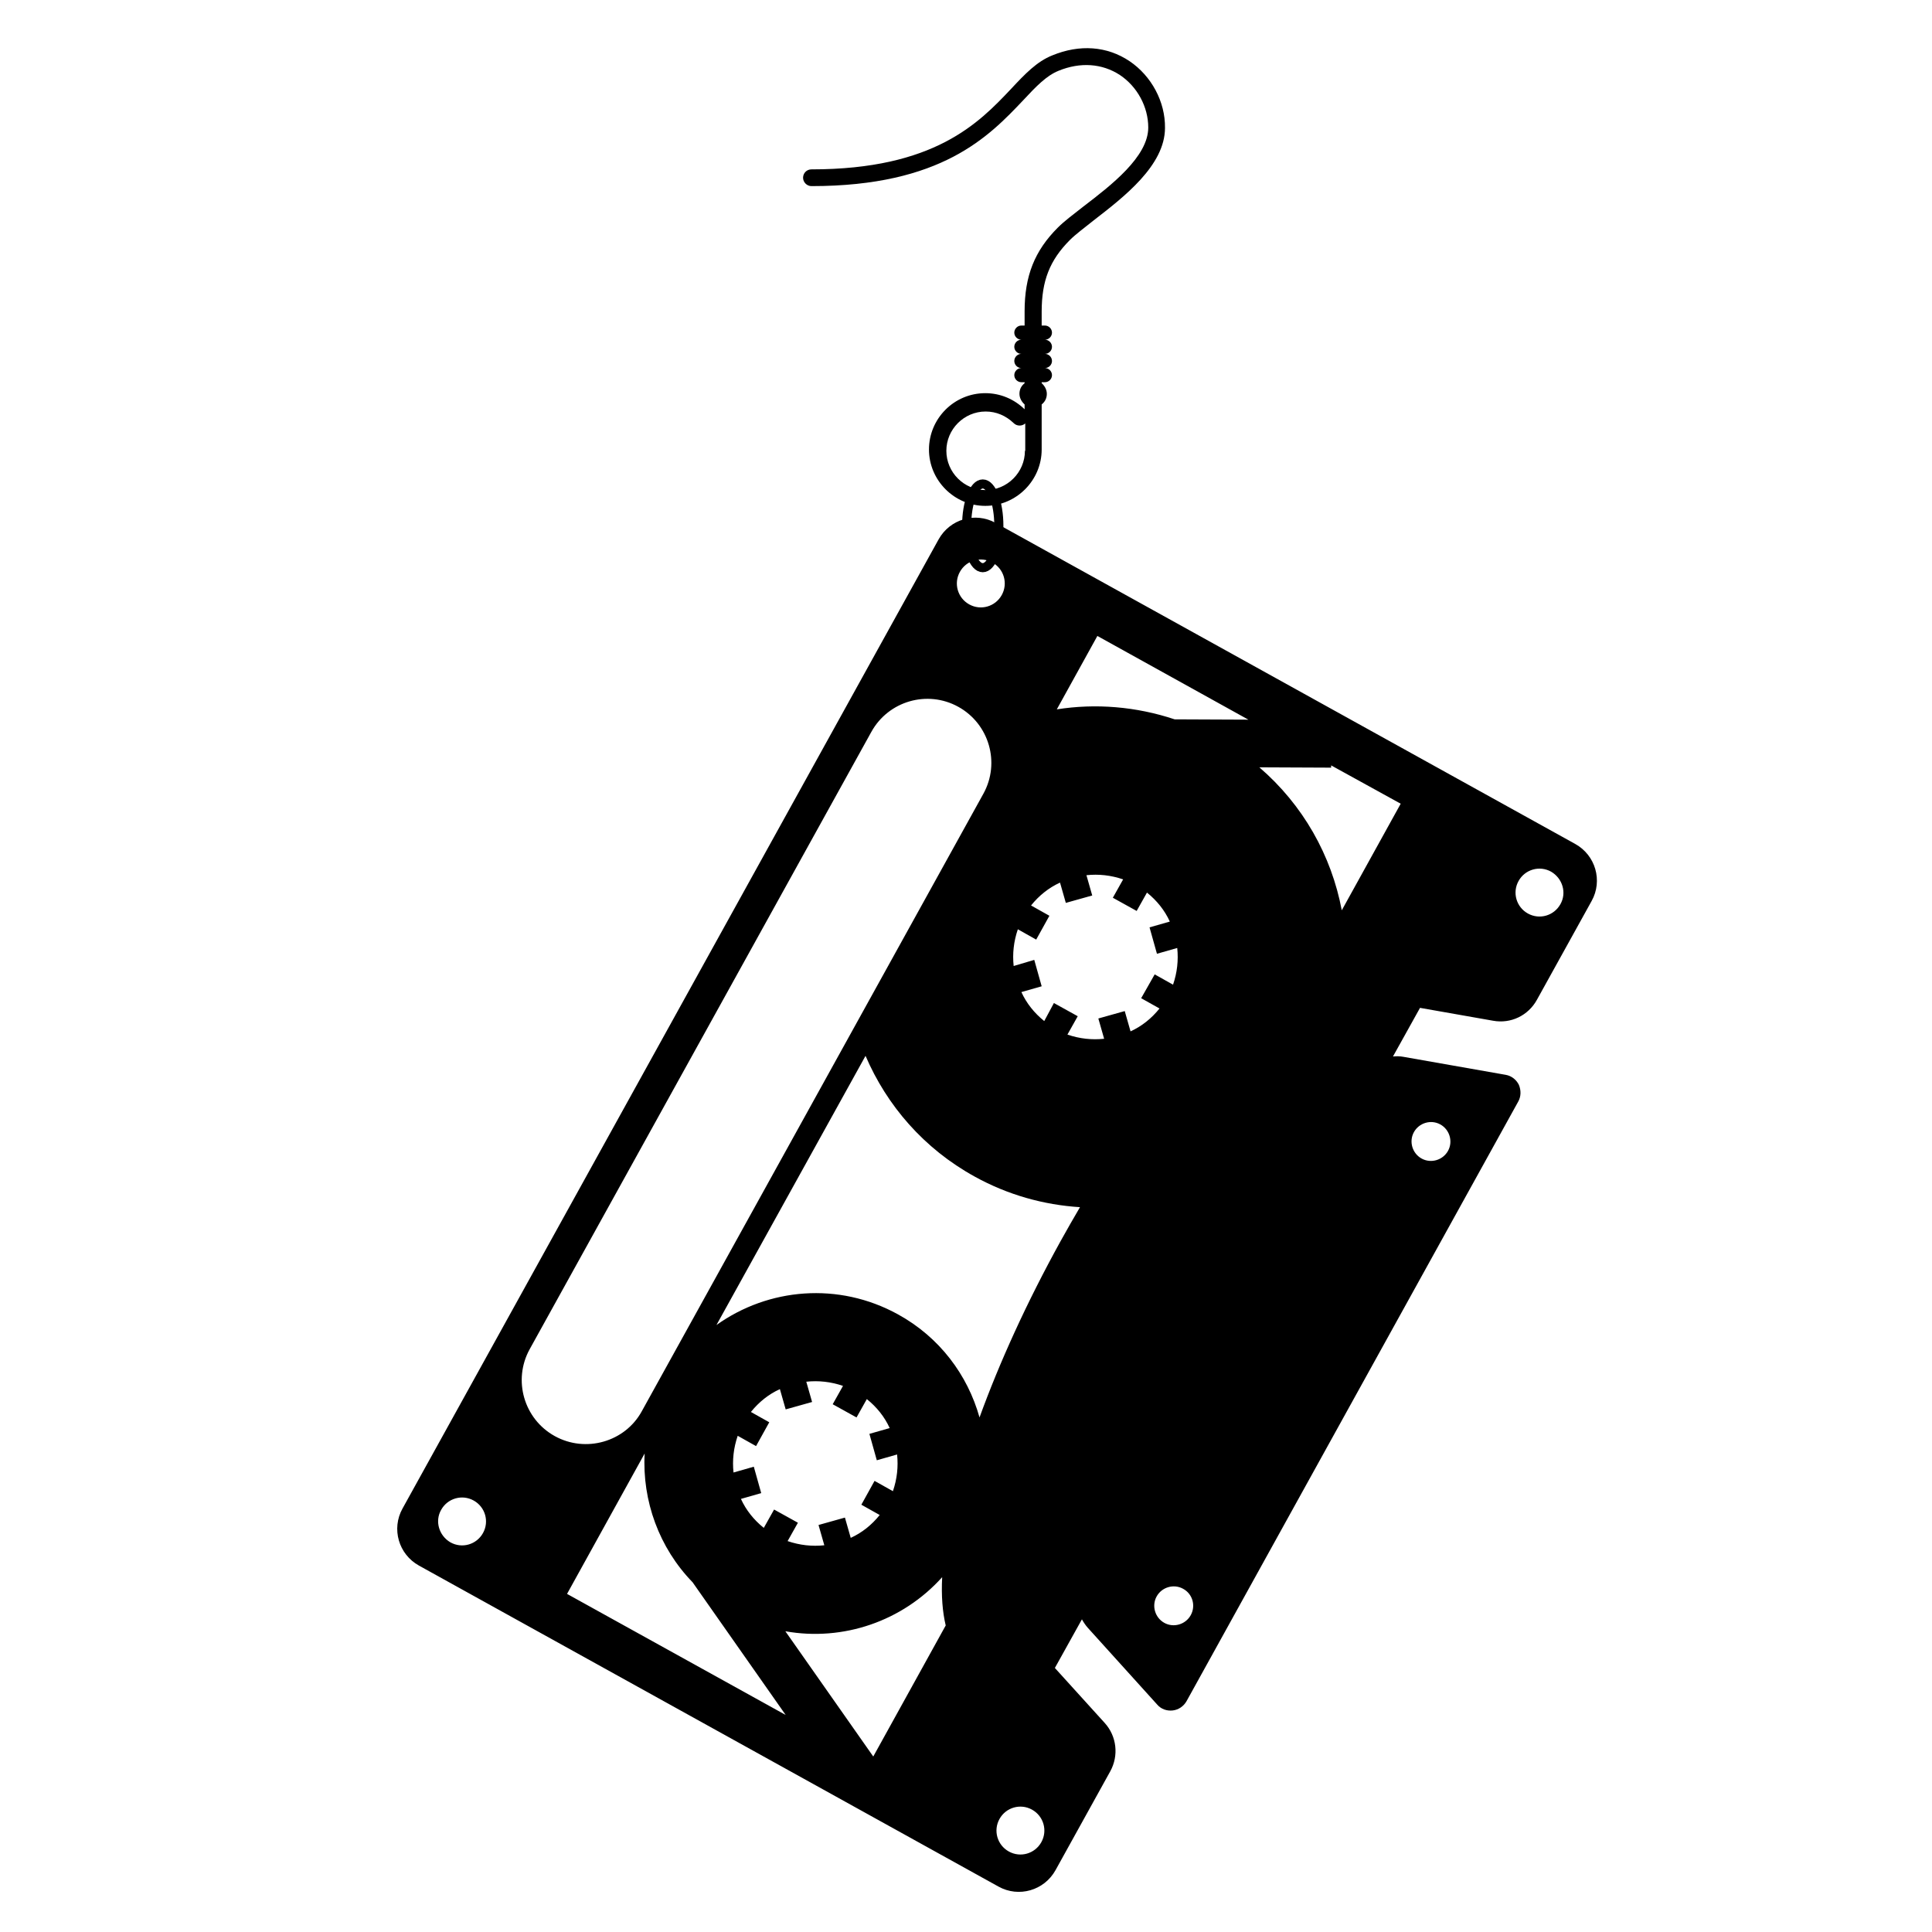 <svg xmlns="http://www.w3.org/2000/svg" xmlns:xlink="http://www.w3.org/1999/xlink" id="Calque_1" x="0px" y="0px" viewBox="0 0 60 60" style="enable-background:new 0 0 60 60;" xml:space="preserve"><style type="text/css">	.st0{display:none;}	.st1{fill:none;stroke:#000000;stroke-width:0.283;stroke-miterlimit:10;}</style><circle class="st0" cx="27.32" cy="-25.73" r="0.56"></circle><path d="M35.08,1.9c-0.7-0.47-1.55-0.53-2.4-0.18C32.2,1.91,31.83,2.3,31.4,2.76c-1,1.06-2.38,2.5-6.2,2.5 c-0.15,0-0.26,0.12-0.26,0.26s0.12,0.26,0.26,0.26c4.04,0,5.51-1.54,6.58-2.67c0.4-0.43,0.72-0.76,1.09-0.91 c0.68-0.28,1.36-0.23,1.91,0.13c0.54,0.36,0.88,0.99,0.88,1.63c0,0.91-1.16,1.8-2.01,2.45c-0.32,0.25-0.6,0.46-0.8,0.66 c-0.72,0.72-1.03,1.5-1.03,2.6v0.44h-0.1c-0.12,0-0.22,0.1-0.22,0.22c0,0.12,0.1,0.22,0.22,0.22c-0.12,0-0.22,0.1-0.22,0.22 s0.1,0.22,0.22,0.22c-0.12,0-0.22,0.1-0.22,0.22s0.1,0.22,0.22,0.22c-0.12,0-0.22,0.1-0.22,0.22c0,0.12,0.1,0.22,0.22,0.22h0.1v0.03 c-0.1,0.08-0.16,0.19-0.16,0.33c0,0.13,0.07,0.25,0.16,0.33v0.15c-0.33-0.32-0.76-0.5-1.22-0.5c-0.97,0-1.75,0.79-1.75,1.75 s0.79,1.75,1.75,1.75s1.75-0.79,1.75-1.75v-1.4c0.1-0.08,0.16-0.19,0.16-0.33c0-0.13-0.07-0.25-0.16-0.33v-0.03h0.1 c0.12,0,0.22-0.1,0.22-0.22c0-0.12-0.1-0.22-0.22-0.22c0.12,0,0.22-0.1,0.22-0.22s-0.1-0.22-0.22-0.22c0.12,0,0.22-0.1,0.22-0.22 s-0.1-0.22-0.22-0.22c0.12,0,0.22-0.1,0.22-0.22c0-0.12-0.1-0.22-0.22-0.22h-0.1V9.68c0-0.96,0.25-1.6,0.88-2.23 c0.17-0.17,0.44-0.37,0.74-0.61c0.93-0.72,2.21-1.7,2.21-2.87C36.19,3.16,35.76,2.36,35.08,1.9z M31.83,14 c0,0.67-0.55,1.22-1.22,1.22s-1.22-0.55-1.22-1.22s0.55-1.22,1.22-1.22c0.33,0,0.63,0.13,0.87,0.36c0.1,0.1,0.26,0.1,0.36,0.01V14z"></path><ellipse class="st1" cx="30.52" cy="16.33" rx="0.5" ry="1.3"></ellipse><path d="M29.15,16.75L12.5,46.85c-0.35,0.63-0.12,1.42,0.51,1.77l18,9.97c0.63,0.35,1.42,0.12,1.77-0.51l1.7-3.07 c0.27-0.49,0.2-1.09-0.17-1.5l-1.55-1.71l0.84-1.51c0.05,0.09,0.11,0.18,0.18,0.26l2.16,2.39c0.12,0.14,0.3,0.2,0.48,0.18 c0.18-0.02,0.34-0.13,0.43-0.29l10.3-18.62c0.09-0.16,0.09-0.35,0.02-0.52c-0.08-0.16-0.23-0.28-0.41-0.31l-3.18-0.56 c-0.11-0.02-0.21-0.02-0.32-0.01l0.84-1.51l2.27,0.4c0.55,0.1,1.09-0.16,1.36-0.65l1.7-3.07c0.35-0.63,0.12-1.42-0.51-1.77l-18-9.97 C30.29,15.89,29.5,16.12,29.15,16.75z M36.98,50.16c-0.16,0.29-0.53,0.4-0.82,0.24c-0.29-0.16-0.4-0.53-0.24-0.82 c0.16-0.29,0.53-0.4,0.82-0.24C37.04,49.5,37.14,49.87,36.98,50.16z M44.97,35.74c-0.16,0.29-0.53,0.4-0.82,0.24 c-0.29-0.16-0.4-0.53-0.24-0.82c0.16-0.29,0.53-0.4,0.82-0.24C45.02,35.08,45.13,35.45,44.97,35.74z M17.23,44.6 c-0.96-0.53-1.31-1.74-0.78-2.7l10.61-19.17c0.53-0.96,1.74-1.31,2.7-0.78l0,0c0.96,0.53,1.31,1.74,0.78,2.7L19.93,43.83 C19.41,44.78,18.19,45.13,17.23,44.6L17.23,44.6z M25.42,47.36l0.18,0.63c-0.38,0.04-0.76,0-1.14-0.13l0.32-0.57l-0.74-0.41 l-0.32,0.57c-0.31-0.25-0.55-0.55-0.71-0.9l0.63-0.18l-0.23-0.82l-0.63,0.18c-0.04-0.38,0-0.76,0.13-1.14l0.57,0.32l0.41-0.74 l-0.57-0.32c0.25-0.31,0.55-0.55,0.9-0.71l0.18,0.63l0.82-0.23l-0.18-0.63c0.38-0.04,0.76,0,1.14,0.13l-0.32,0.57l0.74,0.41 l0.32-0.57c0.31,0.25,0.55,0.55,0.71,0.9l-0.63,0.18l0.23,0.82l0.63-0.18c0.04,0.38,0,0.76-0.13,1.14l-0.57-0.32l-0.41,0.74 l0.57,0.32c-0.25,0.31-0.55,0.55-0.9,0.71l-0.18-0.63L25.42,47.36z M21.51,49.14l2.89,4.12l-6.79-3.76l2.41-4.36 C19.94,46.61,20.47,48.07,21.51,49.14z M33.54,37.49C33.54,37.49,33.54,37.49,33.54,37.49c-0.2,0.34-0.4,0.69-0.6,1.05 c-1.05,1.9-1.9,3.77-2.52,5.48c0,0,0,0,0,0c-0.37-1.32-1.24-2.49-2.53-3.2c-1.85-1.02-4.03-0.82-5.64,0.33l4.63-8.36 c0.66,1.54,1.81,2.88,3.39,3.75C31.3,37.11,32.42,37.42,33.54,37.49z M32.43,31.71c-0.31-0.25-0.55-0.55-0.71-0.9l0.63-0.18 l-0.23-0.82L31.48,30c-0.04-0.38,0-0.76,0.13-1.14l0.57,0.32l0.41-0.74l-0.57-0.32c0.25-0.31,0.55-0.55,0.9-0.71l0.18,0.63 l0.82-0.23l-0.18-0.63c0.38-0.04,0.76,0,1.14,0.13l-0.32,0.57l0.74,0.41l0.32-0.57c0.31,0.25,0.55,0.55,0.71,0.9l-0.63,0.18 l0.23,0.82l0.63-0.18c0.04,0.38,0,0.76-0.13,1.14l-0.57-0.32L35.44,31l0.57,0.32c-0.25,0.31-0.55,0.55-0.9,0.71l-0.18-0.63 l-0.82,0.23l0.18,0.63c-0.38,0.04-0.76,0-1.14-0.13l0.32-0.57l-0.74-0.41L32.43,31.71z M13.7,46.89c0.2-0.36,0.65-0.49,1.01-0.29 c0.36,0.2,0.49,0.65,0.29,1.01c-0.2,0.36-0.65,0.49-1.01,0.29C13.63,47.69,13.5,47.24,13.7,46.89z M32.34,57.21 c-0.2,0.36-0.65,0.49-1.01,0.29c-0.36-0.2-0.49-0.65-0.29-1.01c0.2-0.36,0.65-0.49,1.01-0.29C32.41,56.4,32.54,56.85,32.34,57.21z  M27.12,54.55l-2.73-3.89c1.79,0.32,3.64-0.31,4.87-1.68c-0.03,0.58,0.01,1.08,0.11,1.5L27.12,54.55z M41.67,28.27 c-0.32-1.7-1.2-3.27-2.56-4.44l2.23,0.01l0-0.07l2.16,1.19L41.67,28.27z M32.82,22.03l1.26-2.28l4.69,2.6l-2.29-0.01 C35.28,21.94,34.02,21.84,32.82,22.03z M48.46,28.08c-0.2,0.36-0.65,0.49-1.01,0.29c-0.36-0.2-0.49-0.65-0.29-1.01 c0.2-0.36,0.65-0.49,1.01-0.29C48.53,27.28,48.66,27.73,48.46,28.08z M31.11,18.48c-0.2,0.36-0.65,0.49-1.01,0.29 c-0.36-0.2-0.49-0.65-0.29-1.01c0.2-0.36,0.65-0.49,1.01-0.29C31.18,17.67,31.31,18.12,31.11,18.48z"></path></svg>